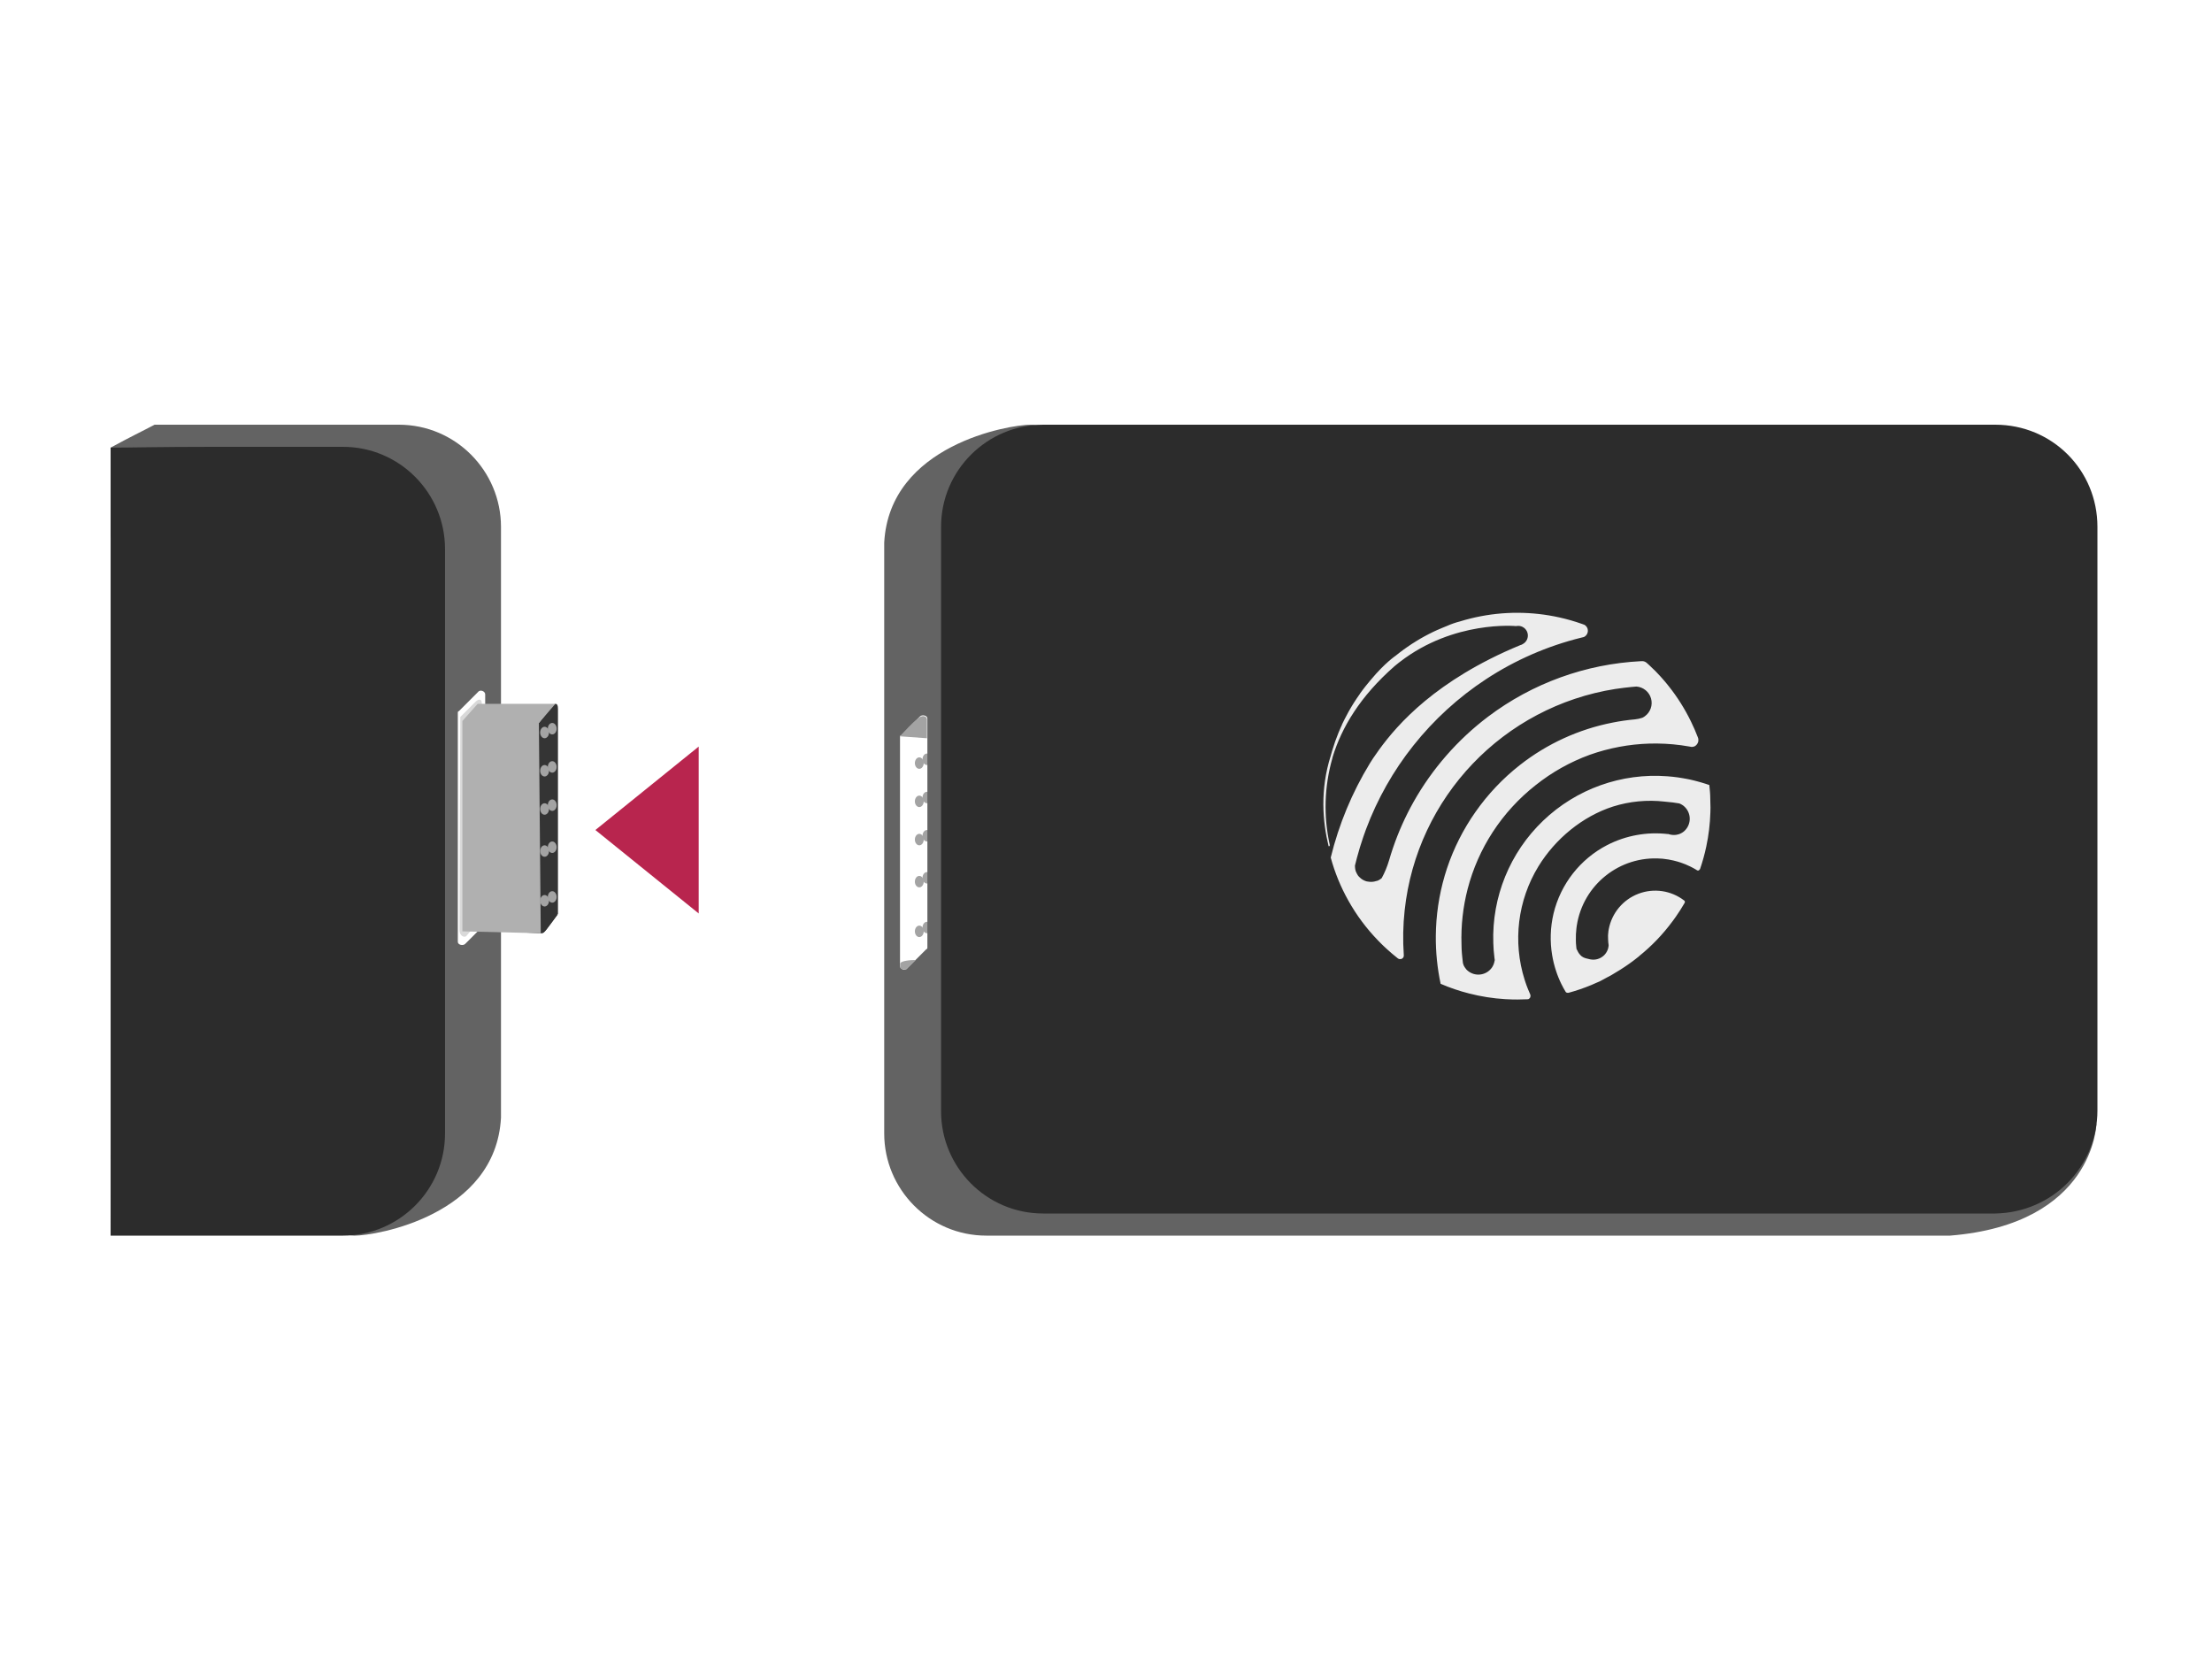 <?xml version="1.0" encoding="UTF-8"?>
<svg xmlns="http://www.w3.org/2000/svg" xmlns:xlink="http://www.w3.org/1999/xlink" width="500px" height="375px" viewBox="0 0 500 375" version="1.1">
  <title>Easy Install and Operate</title>
  <defs>
    <linearGradient x1="-14.32%" y1="50.259%" x2="8.346%" y2="49.368%" id="linearGradient-1">
      <stop stop-color="#810C75" offset="0%"></stop>
      <stop stop-color="#A81E59" offset="27%"></stop>
      <stop stop-color="#D02F3C" offset="59%"></stop>
      <stop stop-color="#E83A2A" offset="84%"></stop>
      <stop stop-color="#F13E24" offset="100%"></stop>
    </linearGradient>
  </defs>
  <g id="Easy-Install-and-Operate" stroke="none" stroke-width="1" fill="none" fill-rule="evenodd">
    <g id="Group-4740" transform="translate(25, 96)">
      <g id="Group" fill-rule="nonzero">
        <path d="M33.33,0 L9.946,0 C6.668,1.729 4.755,2.593 0.002,5.186 C-0.003,18.583 0.002,25.234 0.002,25.234 L6.668,45.945 L12.381,44.04 L12.381,154.973 C12.381,167.59 22.617,178.064 35.472,178.064 L39.205,178.064 C44.204,180.207 51.822,183.302 55.155,183.302 C59.916,183.302 87.054,178.778 88.244,156.64 C88.244,156.163 88.244,155.687 88.244,155.449 C88.244,155.449 88.244,155.449 88.244,155.211 L88.244,23.092 C88.244,10.475 78.008,0 65.153,0 L35.472,0 C34.758,0 34.044,0 33.33,0 Z M84.673,60.942 L84.673,112.6 C84.673,112.838 84.673,113.076 84.435,113.076 L80.15,117.361 C79.674,117.837 78.484,117.599 78.484,116.885 L78.484,65.227 C78.484,64.989 78.484,64.751 78.722,64.751 L83.007,60.466 C83.483,59.752 84.673,60.228 84.673,60.942 Z" id="Shape" fill="#636363"></path>
        <path d="M82.51,62.601 L79.048,66.063 C79.048,77.273 78.852,102.837 78.852,114.183 C78.852,115.584 79.991,116.012 80.409,115.584 L83.927,111.429 L83.927,63.209 C83.927,61.588 82.937,62.195 82.51,62.601 Z" id="Path" fill="#D9D9D9"></path>
        <path d="M99.972,63.442 L96.802,67.415 L96.802,113.665 C97.033,115.533 97.859,114.963 98.243,114.444 L101.124,110.55 L101.124,64.22 C101.124,62.663 100.355,63.052 99.972,63.442 Z" id="Path" fill="#343434"></path>
        <path d="M101.124,110.63 C101.196,110.63 101.172,110.657 101.066,110.707 C98.527,114.098 98.236,114.808 97.235,114.951 C96.543,114.951 91.473,114.663 89.024,114.519 C89.024,114.519 99.91,111.253 101.066,110.707 C101.086,110.681 101.104,110.656 101.124,110.63 Z" id="Path" fill="#343434"></path>
        <polygon id="Path" fill="#B0B0B0" points="100.535 63.094 96.803 67.415 97.235 114.951 79.517 114.519 79.517 66.983 82.975 63.094"></polygon>
        <path d="M0.007,28.329 L0.006,160.211 C0.006,166.513 0.001,169.905 0.002,183.302 C9.509,183.302 16.546,183.302 23.098,183.302 L52.502,183.302 C65.119,183.302 75.593,173.065 75.593,160.211 C75.593,108.614 75.593,79.687 75.593,28.091 C75.593,15.474 65.357,5 52.502,5 L23.098,5 C11.163,5 4.331,5.186 0.006,5.186 C0.008,11.668 0.006,16.622 0.007,28.329 Z" id="Path" fill="#2C2C2C"></path>
        <ellipse id="Oval" fill="#A3A3A3" cx="98.099" cy="69.576" rx="1" ry="1.296"></ellipse>
        <ellipse id="Oval" fill="#A3A3A3" cx="98.099" cy="78.219" rx="1" ry="1.296"></ellipse>
        <ellipse id="Oval" fill="#A3A3A3" cx="98.099" cy="86.862" rx="1" ry="1.296"></ellipse>
        <ellipse id="Oval" fill="#A3A3A3" cx="98.099" cy="96.369" rx="1" ry="1.296"></ellipse>
        <ellipse id="Oval" fill="#A3A3A3" cx="98.099" cy="107.605" rx="1" ry="1.296"></ellipse>
        <ellipse id="Oval" fill="#A3A3A3" cx="99.827" cy="68.711" rx="1" ry="1.296"></ellipse>
        <ellipse id="Oval" fill="#A3A3A3" cx="99.827" cy="77.354" rx="1" ry="1.296"></ellipse>
        <ellipse id="Oval" fill="#A3A3A3" cx="99.827" cy="85.998" rx="1" ry="1.296"></ellipse>
        <ellipse id="Oval" fill="#A3A3A3" cx="99.827" cy="95.505" rx="1" ry="1.296"></ellipse>
        <ellipse id="Oval" fill="#A3A3A3" cx="99.827" cy="106.741" rx="1" ry="1.296"></ellipse>
      </g>
      <g id="Group" transform="translate(174.251, 0)" fill-rule="nonzero">
        <ellipse id="Oval" fill="#A3A3A3" cx="8.547" cy="76.49" rx="1" ry="1.296"></ellipse>
        <ellipse id="Oval" fill="#A3A3A3" cx="8.547" cy="85.134" rx="1" ry="1.296"></ellipse>
        <ellipse id="Oval" fill="#A3A3A3" cx="8.547" cy="93.776" rx="1" ry="1.296"></ellipse>
        <ellipse id="Oval" fill="#A3A3A3" cx="8.547" cy="103.284" rx="1" ry="1.296"></ellipse>
        <ellipse id="Oval" fill="#A3A3A3" cx="8.547" cy="114.519" rx="1" ry="1.296"></ellipse>
        <ellipse id="Oval" fill="#A3A3A3" cx="10.275" cy="75.626" rx="1" ry="1.296"></ellipse>
        <ellipse id="Oval" fill="#A3A3A3" cx="10.275" cy="84.269" rx="1" ry="1.296"></ellipse>
        <ellipse id="Oval" fill="#A3A3A3" cx="10.275" cy="92.912" rx="1" ry="1.296"></ellipse>
        <ellipse id="Oval" fill="#A3A3A3" cx="10.275" cy="102.419" rx="1" ry="1.296"></ellipse>
        <ellipse id="Oval" fill="#A3A3A3" cx="10.275" cy="113.655" rx="1" ry="1.296"></ellipse>
        <path d="M241.288,183.301 L241.526,183.301 C274.139,180.683 274.615,158.068 274.615,158.068 L267.949,137.357 L262.237,139.261 L262.237,28.328 C262.237,15.712 252,5.237 239.145,5.237 L49.654,5.237 C44.656,3.095 37.038,0 33.705,0 C28.945,0 1.806,4.523 0.616,26.662 C0.616,27.138 0.616,27.614 0.616,27.852 C0.616,27.852 0.616,27.852 0.616,28.09 L0.616,160.21 C0.616,172.827 10.852,183.301 23.707,183.301 L239.145,183.301 C239.86,183.301 240.574,183.301 241.288,183.301 Z M4.187,122.36 L4.187,70.702 C4.187,70.464 4.187,70.226 4.425,70.226 L8.71,65.941 C9.186,65.465 10.376,65.703 10.376,66.417 L10.376,118.074 C10.376,118.312 10.376,118.55 10.138,118.55 L5.853,122.836 C5.377,123.55 4.187,123.074 4.187,122.36 Z" id="Shape" fill="#636363"></path>
        <path d="M106.311,50.705 C106.787,50.467 107.264,49.991 107.502,49.753 C107.025,49.991 106.787,50.229 106.311,50.705 Z" id="Path" fill="#2F2C2C"></path>
        <path d="M88.221,75.701 L88.221,75.937 L88.221,75.701 C88.457,75.701 88.457,75.701 88.221,75.701 Z" id="Path" fill="#2F2C2C"></path>
        <path d="M274.852,154.972 L274.852,23.091 C274.852,10.236 264.616,0 251.761,0 L36.56,0 C23.944,0 13.469,10.236 13.469,23.091 L13.469,155.21 C13.469,167.828 23.705,178.301 36.56,178.301 L251.761,178.301 C264.616,178.063 274.852,167.828 274.852,154.972 Z M138.923,145.213 C138.447,145.213 137.971,145.213 137.257,145.213 C136.543,145.213 136.067,145.213 135.353,144.975 C132.02,144.737 128.449,144.022 125.116,143.07 C122.498,142.356 119.88,141.403 117.26,140.213 C116.546,135.691 116.07,131.167 116.308,126.644 C116.308,125.93 116.308,125.216 116.308,124.502 C116.784,118.788 117.975,113.076 119.88,107.6 C121.784,102.125 124.64,96.649 128.211,91.889 C131.782,86.89 136.067,82.604 141.066,79.034 C145.827,75.463 151.064,72.606 156.778,70.464 C160.348,69.274 163.919,68.321 167.49,67.607 C173.441,66.655 172.251,61.894 172.251,61.894 C171.775,60.228 170.585,58.799 168.68,58.323 C170.109,58.085 171.537,58.085 172.965,57.847 C173.441,57.847 173.917,57.847 174.393,57.847 C176.298,58.085 178.203,59.513 178.441,61.418 C177.965,59.513 176.298,57.847 174.393,57.847 C173.917,57.847 173.441,57.847 172.965,57.847 C171.537,57.847 170.109,58.085 168.68,58.323 C162.014,59.275 155.588,60.942 149.636,63.56 C138.447,68.559 128.449,76.415 121.07,86.175 C113.928,95.697 109.405,107.124 107.739,119.026 C107.263,123.312 107.025,127.358 107.263,131.643 L107.263,131.881 L107.263,132.119 C107.263,132.119 107.263,132.119 107.263,132.357 C107.263,132.357 107.263,132.357 107.025,132.357 C107.025,132.357 107.025,132.357 106.787,132.357 C106.549,132.357 106.787,132.357 106.549,132.357 C106.549,132.357 106.549,132.357 106.31,132.357 C106.072,132.357 105.834,132.357 105.596,132.119 L105.358,131.881 C104.406,131.167 103.453,130.215 102.501,129.263 C102.263,129.025 102.025,128.787 101.549,128.311 C101.311,128.073 101.073,127.835 100.835,127.597 C100.597,127.358 100.359,127.12 100.121,126.644 C96.789,123.074 94.169,119.264 92.027,115.218 C89.885,111.409 88.456,107.124 87.266,103.077 C89.646,93.793 93.693,84.985 98.931,76.892 C99.169,76.415 99.407,75.939 99.883,75.701 C103.929,69.75 112.976,58.323 133.449,48.563 C135.115,47.849 137.733,42.85 134.639,41.659 C130.83,40.469 99.407,45.706 88.456,75.463 C85.6,84.509 85.838,93.079 87.266,99.745 C87.266,99.983 87.266,100.221 87.028,99.983 C85.6,93.079 84.886,84.033 88.218,74.51 L88.218,74.272 C88.218,74.034 88.456,73.558 88.456,73.32 L88.456,73.082 C88.932,71.416 89.647,69.75 90.361,68.083 C90.599,67.607 90.837,67.131 91.075,66.655 C91.075,66.417 91.313,66.179 91.313,65.941 C91.551,65.703 91.551,65.227 91.789,64.989 C91.789,64.751 92.027,64.751 92.027,64.512 C92.503,63.798 92.741,63.084 93.217,62.37 C93.455,61.894 93.693,61.656 93.931,61.18 C93.931,61.18 93.931,60.942 94.169,60.942 C94.407,60.704 94.646,60.228 94.884,59.989 C95.36,59.275 96.074,58.323 96.55,57.609 C96.789,57.371 97.027,56.895 97.265,56.657 C97.503,56.419 97.741,56.181 97.979,55.704 C98.455,55.228 98.693,54.752 99.169,54.276 C99.407,54.038 99.407,54.038 99.645,53.8 C103.691,49.277 106.787,47.135 106.787,47.135 C107.025,46.896 107.501,46.658 107.739,46.42 C108.215,46.182 108.453,45.944 108.929,45.706 C109.167,45.468 109.643,45.23 109.881,44.992 C110.833,44.516 111.548,43.802 112.5,43.326 C112.976,43.088 113.214,42.85 113.69,42.611 C114.166,42.373 114.404,42.135 114.88,41.897 C114.88,41.897 114.88,41.897 115.118,41.897 C115.594,41.659 115.832,41.421 116.308,41.421 C116.784,41.183 117.26,40.945 117.499,40.707 C117.975,40.469 118.451,40.231 118.69,40.231 C119.166,39.993 119.642,39.993 119.88,39.755 C120.356,39.517 120.594,39.517 121.07,39.279 C122.26,38.803 123.45,38.327 124.64,38.089 C124.878,38.089 124.878,38.089 124.878,38.089 C125.354,38.089 125.592,37.85 126.069,37.85 C126.545,37.85 126.783,37.612 127.259,37.612 C127.497,37.612 127.735,37.612 127.973,37.374 C128.449,37.374 128.687,37.136 129.163,37.136 C137.019,35.708 145.113,35.946 152.731,37.85 C154.873,38.327 157.016,39.041 158.92,39.755 C159.158,39.755 159.396,39.993 159.634,39.993 C159.872,40.231 160.11,40.469 160.348,40.945 L160.348,41.183 C160.586,42.135 160.11,43.088 159.158,43.564 C158.92,43.564 158.682,43.564 158.444,43.802 C153.921,44.754 149.16,46.182 144.875,48.087 C140.113,49.991 135.591,52.134 131.306,54.99 C123.45,59.989 116.308,66.179 110.357,73.082 C104.644,79.986 99.883,87.842 96.55,96.411 C96.312,97.125 96.074,97.84 95.836,98.554 C95.122,100.459 94.407,102.363 93.931,104.505 C94.407,102.601 95.122,100.459 95.836,98.554 C94.884,100.935 96.074,103.553 98.455,104.505 C98.455,104.505 102.263,105.934 104.168,102.125 C105.834,97.601 107.739,93.555 110.119,89.508 C115.594,80.224 122.974,72.13 131.782,65.941 C140.113,59.989 149.636,55.704 159.634,53.324 C164.634,52.134 169.871,51.419 175.107,51.42 L175.346,51.42 C175.822,51.42 176.298,51.658 176.536,51.896 L176.774,52.134 C177.013,52.134 177.013,52.372 177.013,52.372 L177.251,52.61 C177.489,52.848 177.727,53.086 177.965,53.324 C178.203,53.562 178.203,53.8 178.441,53.8 C178.917,54.276 179.393,54.752 179.631,55.228 C179.869,55.466 180.107,55.704 180.345,55.943 C180.583,56.181 180.821,56.419 181.059,56.657 C181.297,56.895 181.535,57.133 181.535,57.371 C181.773,57.609 182.011,57.847 182.011,58.085 C184.392,61.18 186.296,64.512 187.963,68.083 C188.677,69.512 189.153,71.178 189.867,72.606 L189.867,72.844 L189.867,73.082 C189.867,73.082 189.867,73.082 189.867,73.32 C189.867,73.558 189.867,73.558 189.867,73.796 L189.867,74.034 C189.867,74.51 189.391,74.987 189.153,75.225 C189.153,75.225 188.915,75.225 188.915,75.463 C188.915,75.463 188.915,75.463 188.677,75.463 L188.439,75.463 L188.201,75.463 L187.963,75.463 C187.725,75.463 187.487,75.463 187.248,75.225 C184.392,74.51 181.297,74.272 178.203,74.272 C177.489,74.272 176.774,74.272 176.06,74.272 C170.347,74.272 164.634,75.225 159.158,77.13 C153.683,79.034 148.446,81.652 143.685,85.223 C138.923,88.794 134.639,93.317 131.306,98.316 C127.973,103.077 125.592,108.552 123.926,114.028 C122.498,119.026 121.784,124.264 121.784,129.501 C121.784,129.501 121.784,130.691 122.498,131.881 C122.498,131.881 122.498,132.119 122.736,132.119 C124.164,134.024 127.021,134.5 128.925,133.072 C129.401,132.834 130.83,131.881 130.83,129.263 C130.83,130.691 130.83,132.119 131.068,133.31 C131.068,133.548 131.068,133.786 131.068,133.786 C131.068,133.548 131.068,133.31 131.068,133.31 C130.83,131.881 130.83,130.453 130.83,129.263 C130.83,124.74 131.306,120.455 132.734,116.17 C135.829,105.934 142.495,96.887 151.302,90.936 C160.11,85.223 170.585,82.604 181.059,83.556 C182.011,83.556 182.963,83.794 184.154,84.033 C184.63,84.033 185.106,84.271 185.582,84.271 C186.058,84.271 186.296,84.509 186.772,84.509 C187.01,84.509 187.248,84.509 187.487,84.747 C187.963,84.747 188.201,84.985 188.677,84.985 C189.153,84.985 189.391,85.223 189.867,85.223 L191.057,85.461 C191.534,85.699 191.772,85.699 192.248,85.937 L192.486,85.937 L192.724,85.937 C192.962,85.937 192.962,86.175 193.2,86.175 C193.2,86.89 193.2,87.366 193.438,88.08 C193.438,88.318 193.438,88.794 193.438,89.032 C193.438,89.27 193.438,89.508 193.438,89.746 L193.438,89.984 C193.438,90.46 193.438,90.698 193.438,91.175 C193.438,91.651 193.438,92.127 193.438,92.365 L193.438,92.603 C193.438,93.079 193.438,93.555 193.438,94.031 C193.2,97.125 192.724,100.459 192.01,103.553 C191.534,105.695 190.819,107.838 190.105,109.981 C190.105,109.981 190.105,109.981 190.105,110.219 C189.867,110.457 189.629,110.457 189.391,110.219 C189.153,110.219 189.153,109.981 188.915,109.981 L188.677,109.981 L188.439,109.981 C188.201,109.981 188.201,109.743 187.963,109.743 C187.963,109.743 187.725,109.743 187.725,109.504 C186.772,109.028 186.058,108.79 185.106,108.314 C184.868,108.314 184.392,108.076 184.154,108.076 C184.392,107.362 183.915,107.124 183.677,107.124 C183.201,106.886 182.725,106.886 182.249,106.886 C181.773,106.886 181.297,106.648 180.821,106.648 C180.583,106.648 180.345,106.648 180.107,106.648 C177.251,106.41 174.393,106.648 171.537,107.362 C166.538,108.79 162.014,112.123 159.158,116.408 C157.492,119.026 156.302,121.884 155.826,124.74 C155.826,124.978 155.826,125.216 155.588,125.454 C155.112,129.501 157.492,130.215 158.682,130.453 C160.586,130.691 162.014,127.835 162.252,126.644 C162.252,125.454 162.491,118.312 171.537,115.456 C180.107,112.837 185.582,117.836 186.058,118.312 C186.058,118.55 186.058,118.55 186.058,118.788 C186.058,118.788 186.058,118.788 186.058,119.026 C185.344,120.216 184.392,121.407 183.677,122.836 C183.439,123.312 182.963,123.55 182.725,124.026 C179.393,128.073 176.298,131.167 173.203,133.548 C171.537,134.977 169.871,136.167 167.966,137.119 C166.3,138.071 164.634,139.023 162.967,139.737 C162.967,139.737 162.967,139.737 162.729,139.737 C162.252,139.975 161.538,140.213 161.062,140.451 C160.586,140.689 160.11,140.927 159.634,141.165 C157.492,141.879 155.35,142.594 153.207,143.07 C152.969,143.07 152.731,143.07 152.731,142.832 C152.254,142.117 152.016,141.403 151.54,140.689 C151.54,140.451 151.302,140.451 151.302,140.213 C151.302,139.975 151.302,139.975 151.064,139.737 C150.826,139.261 150.826,139.023 150.588,138.547 C150.588,138.309 150.35,137.833 150.35,137.595 C150.35,137.595 150.35,137.595 150.35,137.357 C150.35,137.119 150.35,137.119 150.112,136.881 C150.112,136.643 150.112,136.643 149.874,136.405 C149.874,136.167 149.636,135.929 149.636,135.691 L149.636,135.453 C149.636,135.215 149.636,135.215 149.636,134.977 C149.636,134.738 149.398,134.5 149.398,134.262 C149.398,134.024 149.16,133.548 149.16,133.31 C149.16,133.072 148.922,132.596 148.922,132.357 C148.446,128.549 148.684,124.502 149.636,120.693 C150.35,117.836 151.54,114.98 153.207,112.599 C156.064,108.076 160.348,104.267 165.11,101.887 C170.347,99.269 176.536,98.316 182.249,99.269 C186.058,97.601 186.296,92.603 183.201,90.222 C183.677,90.222 183.915,90.222 183.915,90.222 C184.63,90.222 185.106,90.46 185.82,90.46 L186.058,90.46 C186.058,90.46 186.058,90.46 186.296,90.46 L186.534,90.698 C186.534,90.698 186.534,90.698 186.772,90.698 C187.725,91.651 188.201,92.841 188.201,94.269 C188.201,93.079 187.725,91.651 186.772,90.698 C186.772,90.698 186.772,90.698 186.534,90.698 L186.296,90.46 C186.296,90.46 186.296,90.46 186.058,90.46 L185.82,90.46 C185.106,90.222 184.63,90.222 183.915,90.222 C183.915,90.222 183.677,90.222 183.201,90.222 C182.487,90.222 181.535,89.984 181.535,89.984 C176.774,89.27 171.775,89.746 167.014,90.936 C158.206,93.555 150.588,99.745 145.589,107.124 C140.59,114.742 138.447,124.264 139.637,133.31 C139.875,135.215 140.351,137.119 140.828,139.023 L140.828,139.261 C140.828,139.499 140.828,139.499 141.066,139.737 C141.066,139.975 141.304,140.213 141.304,140.451 L141.304,140.689 C141.304,140.927 141.543,141.165 141.543,141.165 C141.543,141.403 141.543,141.403 141.781,141.641 C142.019,142.117 142.019,142.594 142.257,143.07 L142.257,143.308 C142.257,143.308 142.257,143.308 142.257,143.546 L142.257,143.784 C142.257,143.784 142.257,143.784 142.019,143.784 L141.781,143.784 C141.781,143.784 141.781,143.784 141.543,143.784 C140.828,143.784 140.351,143.784 139.637,143.784 C139.161,145.213 139.161,145.213 138.923,145.213 Z" id="Shape" fill="#2C2C2C"></path>
        <path d="M141.305,39.993 C142.734,39.993 144.162,41.184 144.162,42.85 C143.924,41.184 142.734,39.993 141.305,39.993 Z" id="Path" fill="#2F2C2C"></path>
        <rect id="Rectangle" fill="#2C2C2C" x="67.753" y="23.336" width="141.745" height="133.966"></rect>
        <path d="M145.774,129.877 C145.816,129.878 145.858,129.877 145.901,129.874 C145.957,129.872 146.018,129.871 146.079,129.869 C146.14,129.868 146.079,129.869 146.079,129.869 C146.106,129.87 146.132,129.87 146.158,129.868 C146.181,129.861 146.202,129.854 146.223,129.844 C146.271,129.825 146.316,129.798 146.357,129.767 L146.422,129.717 C146.449,129.695 146.475,129.671 146.499,129.645 C146.525,129.62 146.547,129.592 146.566,129.56 C146.583,129.542 146.597,129.521 146.608,129.499 C146.625,129.474 146.639,129.449 146.651,129.423 L146.65,129.375 L146.678,129.282 C146.69,129.236 146.697,129.19 146.701,129.142 C146.701,129.142 146.7,129.12 146.7,129.111 C146.705,129.066 146.704,129.021 146.696,128.976 C146.689,128.907 146.671,128.839 146.643,128.776 C146.636,128.747 146.624,128.719 146.607,128.694 C146.445,128.331 146.292,127.967 146.143,127.599 C146.093,127.487 146.046,127.365 146.004,127.244 L145.827,126.784 C145.799,126.721 145.776,126.656 145.757,126.589 C145.687,126.403 145.626,126.221 145.564,126.034 L145.446,125.669 L145.381,125.479 C142.655,116.872 143.797,107.506 148.511,99.806 C152.298,93.634 158.42,88.54 165.353,86.31 C169.111,85.126 173.077,84.746 176.991,85.193 C176.991,85.193 177.719,85.267 178.254,85.325 C178.556,85.357 178.793,85.378 178.81,85.377 C179.306,85.44 179.806,85.515 180.297,85.6 L180.319,85.599 C180.376,85.619 180.434,85.645 180.487,85.67 C180.521,85.681 180.553,85.697 180.585,85.716 C180.617,85.725 180.648,85.739 180.677,85.757 C180.707,85.769 180.735,85.785 180.762,85.803 C180.851,85.846 180.938,85.896 181.019,85.954 C181.055,85.975 181.091,85.999 181.125,86.025 L181.21,86.085 L181.299,86.153 L181.392,86.229 C182.197,86.922 182.671,87.923 182.696,88.985 C182.722,90.048 182.297,91.07 181.525,91.801 L181.461,91.859 L181.268,92.016 C181.195,92.07 181.122,92.125 181.045,92.175 C181.019,92.193 180.993,92.21 180.967,92.225 C180.945,92.243 180.921,92.256 180.894,92.266 L180.82,92.311 C180.729,92.361 180.636,92.405 180.54,92.445 C180.523,92.457 180.504,92.465 180.483,92.468 C180.442,92.492 180.399,92.51 180.353,92.524 C180.304,92.544 180.253,92.56 180.201,92.571 C180.164,92.586 180.127,92.599 180.089,92.608 C179.909,92.662 179.726,92.7 179.54,92.722 C179.516,92.728 179.491,92.728 179.466,92.724 C179.422,92.73 179.378,92.731 179.335,92.727 C179.321,92.73 179.306,92.73 179.291,92.728 C179.223,92.734 179.155,92.736 179.086,92.733 L178.924,92.737 C178.587,92.716 178.254,92.653 177.931,92.551 L177.822,92.514 L177.769,92.493 L177.77,92.533 C173.06,91.98 168.291,92.839 164.069,95.002 C157.956,98.156 153.517,103.813 151.909,110.502 C151.179,113.593 151.074,116.799 151.601,119.931 C151.646,120.21 151.701,120.493 151.76,120.772 C151.82,121.05 151.875,121.328 151.942,121.606 L152.12,122.267 L152.196,122.554 L152.258,122.762 C152.31,122.926 152.358,123.092 152.414,123.252 C152.471,123.412 152.5,123.53 152.552,123.686 C152.603,123.843 152.632,123.921 152.678,124.042 L152.711,124.15 C152.8,124.397 152.898,124.644 152.996,124.891 C153.093,125.138 153.236,125.466 153.366,125.757 L153.398,125.821 C153.437,125.922 153.482,126.02 153.532,126.115 L153.702,126.47 C153.983,127.036 154.284,127.593 154.616,128.136 L154.657,128.204 C154.681,128.239 154.707,128.271 154.738,128.298 C154.861,128.399 155.022,128.441 155.178,128.415 C155.178,128.415 155.227,128.414 155.253,128.413 C155.267,128.416 155.281,128.416 155.296,128.413 C157.038,127.94 158.749,127.358 160.418,126.668 C160.825,126.497 161.227,126.313 161.634,126.132 C162.083,125.965 162.516,125.76 162.931,125.519 L163.064,125.442 C164.413,124.762 165.724,124.013 166.994,123.198 C168.44,122.29 169.831,121.295 171.159,120.221 C171.18,120.208 171.198,120.193 171.215,120.176 L171.253,120.145 L171.296,120.087 C174.122,117.81 176.643,115.178 178.796,112.257 C178.822,112.233 178.844,112.206 178.864,112.177 C179.104,111.847 179.342,111.518 179.57,111.189 C180.259,110.202 180.9,109.199 181.496,108.17 L181.575,108.029 C181.618,107.919 181.615,107.799 181.567,107.692 L181.509,107.61 L181.473,107.576 L181.428,107.542 C178.482,105.276 174.57,104.701 171.097,106.024 C167.623,107.347 165.084,110.378 164.392,114.03 C164.357,114.201 164.331,114.377 164.304,114.548 L164.306,114.622 C164.283,114.789 164.266,114.96 164.253,115.126 C164.239,115.293 164.232,115.381 164.227,115.507 L164.232,115.743 L164.233,115.791 C164.237,115.98 164.242,116.163 164.246,116.351 L164.247,116.381 C164.261,116.812 164.3,117.242 164.366,117.668 C164.369,117.816 164.329,117.966 164.298,118.107 L164.299,118.19 C164.272,118.303 164.24,118.415 164.202,118.524 L164.174,118.612 L164.091,118.812 L164.062,118.882 L163.999,119.01 C163.954,119.104 163.899,119.196 163.845,119.29 C163.79,119.383 163.734,119.449 163.68,119.529 L163.616,119.614 L163.574,119.668 C163.505,119.748 163.438,119.828 163.37,119.899 C162.538,120.729 161.346,121.086 160.196,120.85 C158.598,120.547 158.274,120.205 157.956,119.863 C157.941,119.85 157.928,119.836 157.916,119.82 L157.812,119.696 C157.785,119.669 157.76,119.641 157.74,119.61 C157.695,119.55 157.646,119.485 157.604,119.421 C157.555,119.349 157.509,119.274 157.468,119.197 C157.445,119.166 157.427,119.133 157.413,119.097 L157.358,118.99 L157.326,118.925 L157.298,118.868 L157.298,118.847 L157.256,118.743 C157.205,118.714 157.162,118.672 157.131,118.623 L157.063,118.187 C157.027,117.856 156.997,117.525 156.974,117.193 C156.968,116.94 156.962,116.687 156.956,116.432 C156.937,115.572 156.979,114.71 157.082,113.854 L157.164,113.237 C158.583,103.98 166.89,97.377 176.228,98.083 C176.411,98.078 176.599,98.113 176.788,98.131 C177.17,98.169 177.543,98.222 177.911,98.283 C178.284,98.349 178.649,98.422 179.023,98.51 C179.33,98.577 179.63,98.661 179.934,98.75 C180.237,98.839 180.422,98.897 180.665,98.978 C181.393,99.223 182.104,99.516 182.793,99.854 L183.054,99.984 C183.187,100.042 183.311,100.113 183.439,100.184 L183.51,100.226 C183.563,100.251 183.614,100.279 183.665,100.31 L183.82,100.398 C183.964,100.473 184.103,100.556 184.237,100.646 C184.249,100.656 184.263,100.664 184.277,100.672 C184.304,100.687 184.331,100.704 184.357,100.722 C184.52,100.815 184.725,100.785 184.854,100.649 L184.896,100.591 C184.896,100.591 184.896,100.591 184.895,100.569 L185.016,100.47 C185.593,98.798 186.066,97.091 186.433,95.36 C186.975,92.823 187.286,90.242 187.363,87.648 L187.386,86.567 L187.381,86.353 C187.372,86.008 187.364,85.667 187.356,85.318 C187.347,84.968 187.341,84.697 187.334,84.392 L187.331,84.287 L187.319,83.766 L187.27,82.99 C187.231,82.478 187.184,81.964 187.124,81.449 C186.978,81.401 186.837,81.347 186.684,81.303 C186.613,81.274 186.538,81.253 186.467,81.229 L186.247,81.155 C185.956,81.062 185.669,80.973 185.366,80.884 L184.486,80.638 C184.192,80.557 183.899,80.482 183.605,80.41 C183.315,80.338 183.016,80.271 182.726,80.203 C182.555,80.168 182.384,80.129 182.203,80.098 C181.887,80.035 181.571,79.977 181.255,79.924 C180.86,79.85 180.461,79.786 180.061,79.729 C179.259,79.621 178.456,79.531 177.655,79.472 C167.284,78.672 157.063,82.326 149.551,89.519 C142.038,96.713 137.945,106.767 138.296,117.162 C138.322,118.267 138.414,119.371 138.55,120.47 C138.553,120.619 138.587,120.775 138.613,120.928 C138.639,121.08 138.617,121.111 138.58,121.199 C138.54,121.439 138.476,121.675 138.392,121.903 L138.363,121.987 L138.301,122.133 C138.273,122.201 138.239,122.268 138.2,122.332 L138.138,122.451 L138.071,122.567 L137.991,122.691 L137.952,122.745 C137.884,122.842 137.81,122.935 137.732,123.025 C137.028,123.829 136.015,124.294 134.947,124.302 C133.879,124.311 132.858,123.863 132.141,123.071 L132.14,123.045 L132.073,122.959 C132.051,122.96 132.032,122.907 132.01,122.881 C131.953,122.812 131.902,122.739 131.856,122.662 C131.822,122.619 131.792,122.573 131.766,122.525 C131.755,122.509 131.745,122.491 131.738,122.473 L131.678,122.369 L131.646,122.305 C131.603,122.228 131.566,122.148 131.536,122.067 C131.533,122.054 131.533,122.041 131.535,122.027 C131.535,122.027 131.535,122.027 131.534,122.001 L131.51,121.941 L131.449,121.759 L131.422,121.667 L131.421,121.637 C131.368,121.253 131.328,120.869 131.292,120.477 C131.216,119.831 131.165,119.168 131.132,118.526 C131.123,118.164 131.115,117.806 131.106,117.443 C130.972,113.224 131.441,109.009 132.499,104.923 C133.681,100.376 135.587,96.049 138.145,92.109 C140.786,88.046 144.08,84.446 147.894,81.454 C151.566,78.533 155.687,76.222 160.095,74.614 C164.421,73.078 168.959,72.223 173.548,72.081 C174.129,72.066 174.71,72.053 175.297,72.065 C177.733,72.086 180.163,72.311 182.562,72.736 C182.737,72.762 182.908,72.793 183.08,72.828 C183.151,72.833 183.223,72.832 183.294,72.823 C183.342,72.819 183.39,72.81 183.437,72.798 C183.488,72.79 183.537,72.777 183.585,72.759 C183.585,72.759 183.585,72.759 183.615,72.758 C183.646,72.758 183.615,72.758 183.642,72.758 C183.681,72.745 183.718,72.729 183.754,72.711 C183.778,72.702 183.801,72.692 183.824,72.679 L183.888,72.642 C183.94,72.611 183.992,72.575 184.039,72.539 C184.33,72.306 184.535,71.983 184.62,71.62 L184.647,71.462 C184.651,71.361 184.649,71.261 184.64,71.16 L184.637,71.029 C184.625,70.955 184.608,70.883 184.584,70.812 L184.528,70.66 C184.064,69.441 183.543,68.242 182.964,67.064 C181.591,64.246 179.915,61.585 177.966,59.13 C177.812,58.933 177.655,58.74 177.492,58.542 L177.006,57.959 C176.845,57.766 176.678,57.574 176.507,57.385 C176.336,57.197 176.17,57.004 175.999,56.816 C175.663,56.435 175.313,56.063 174.946,55.7 L174.498,55.273 C174.278,55.056 174.051,54.847 173.827,54.625 L173.59,54.399 C173.496,54.309 173.402,54.22 173.304,54.135 L173.018,53.879 C172.742,53.61 172.374,53.455 171.989,53.445 C171.902,53.447 171.806,53.449 171.713,53.451 C159.179,54.071 147.12,58.444 137.102,66.003 C130.218,71.211 124.479,77.782 120.244,85.305 C118.394,88.601 116.85,92.06 115.629,95.637 C115.315,96.55 115.026,97.47 114.755,98.399 L114.727,98.483 C114.322,99.872 113.768,101.213 113.073,102.483 L112.975,102.569 C112.937,102.603 112.894,102.633 112.85,102.659 L112.76,102.731 L112.618,102.822 L112.506,102.89 C112.433,102.931 112.359,102.973 112.286,103.009 L112.264,103.01 C112.224,103.01 112.19,103.042 112.156,103.056 C112.143,103.063 112.132,103.07 112.121,103.079 L112.078,103.08 L111.952,103.131 C111.938,103.133 111.923,103.133 111.908,103.132 C111.888,103.136 111.868,103.136 111.847,103.134 C111.828,103.147 111.806,103.155 111.782,103.157 C111.709,103.184 111.633,103.205 111.556,103.223 C111.504,103.224 111.448,103.252 111.395,103.262 C111.343,103.272 111.251,103.287 111.187,103.298 C111.121,103.308 110.999,103.302 110.907,103.326 C110.797,103.337 110.686,103.34 110.575,103.334 C110.467,103.333 110.359,103.325 110.251,103.311 L110.22,103.312 C110.12,103.302 110.02,103.285 109.922,103.262 C109.901,103.265 109.878,103.266 109.857,103.264 C109.8,103.266 109.747,103.24 109.694,103.224 C109.68,103.226 109.664,103.227 109.65,103.225 C109.607,103.226 109.562,103.196 109.518,103.185 C109.474,103.172 109.404,103.148 109.351,103.123 C109.293,103.106 109.237,103.083 109.183,103.057 C108.956,102.961 108.74,102.84 108.54,102.696 C108.482,102.659 108.428,102.618 108.375,102.573 C108.224,102.457 108.082,102.329 107.951,102.19 L107.834,102.053 C107.795,102.011 107.759,101.967 107.726,101.92 L107.622,101.783 L107.622,101.752 C107.567,101.67 107.512,101.589 107.466,101.502 C107.381,101.356 107.309,101.202 107.25,101.043 C107.213,100.962 107.181,100.875 107.153,100.793 L107.15,100.714 C107.118,100.61 107.093,100.501 107.069,100.401 L107.066,100.27 C107.051,100.185 107.04,100.099 107.034,100.013 C107.024,99.891 107.021,99.768 107.025,99.646 C107.168,99.052 107.311,98.463 107.473,97.886 C107.898,96.276 108.388,94.681 108.932,93.103 C109.12,92.553 109.317,92.006 109.518,91.463 C112.07,84.628 115.683,78.236 120.225,72.525 C124.871,66.68 130.42,61.612 136.663,57.514 C143.248,53.197 150.516,50.027 158.16,48.139 C158.36,48.086 158.564,48.037 158.765,47.993 C159.48,47.659 159.834,46.845 159.594,46.094 L159.538,45.946 C159.404,45.658 159.19,45.414 158.922,45.244 C158.732,45.174 158.543,45.1 158.353,45.034 C156.695,44.446 155.003,43.959 153.286,43.577 C147.04,42.177 140.563,42.161 134.31,43.531 C134.019,43.595 133.727,43.663 133.441,43.731 C133.266,43.775 133.093,43.814 132.923,43.862 C132.619,43.934 132.32,44.016 132.015,44.097 C131.711,44.179 131.364,44.284 131.038,44.383 L130.756,44.469 C129.752,44.723 128.771,45.064 127.825,45.487 C127.504,45.611 127.184,45.741 126.864,45.877 C126.837,45.878 126.811,45.879 126.781,45.91 C126.448,46.049 126.115,46.197 125.782,46.345 C125.782,46.345 125.782,46.345 125.756,46.345 C125.418,46.493 125.081,46.65 124.748,46.807 C124.415,46.963 124.07,47.138 123.737,47.312 C123.404,47.486 123.11,47.637 122.8,47.806 C122.765,47.807 122.727,47.843 122.692,47.866 C122.377,48.035 122.067,48.213 121.756,48.391 C121.462,48.564 121.174,48.737 120.894,48.914 C120.2,49.337 119.519,49.777 118.853,50.244 C118.586,50.425 118.324,50.61 118.063,50.805 C118.037,50.82 118.012,50.836 117.989,50.854 L117.907,50.918 C117.615,51.126 117.328,51.342 117.049,51.563 C116.774,51.78 116.5,52.014 116.229,52.212 C116.229,52.212 113.759,53.867 110.674,57.591 L110.359,57.962 C110.023,58.359 109.691,58.76 109.373,59.166 C109.182,59.406 108.995,59.647 108.814,59.892 L108.772,59.95 L108.157,60.782 L108.158,60.808 L108.111,60.879 C107.642,61.533 107.19,62.213 106.764,62.883 C106.604,63.132 106.449,63.385 106.297,63.637 L106.175,63.841 C105.987,64.155 105.803,64.474 105.621,64.799 L105.583,64.865 C105.269,65.428 104.968,65.999 104.679,66.57 L104.504,66.924 C104.367,67.207 104.242,67.49 104.087,67.774 L104.088,67.804 L104.088,67.83 C104.001,68.021 103.91,68.202 103.827,68.392 C103.648,68.79 103.478,69.192 103.313,69.593 C102.77,70.918 102.295,72.269 101.888,73.641 C101.863,73.707 101.843,73.775 101.828,73.843 L101.617,74.579 L101.537,74.86 C99.118,82.513 99.704,89.669 101.061,95.267 C101.274,95.371 101.36,95.107 101.335,95.003 C99.892,88.528 100.09,81.794 101.913,75.415 L101.976,75.129 C104.003,68.453 108.207,61.384 115.975,54.579 C116.271,54.332 116.563,54.089 116.858,53.859 C116.876,53.849 116.892,53.837 116.906,53.823 L116.966,53.778 L117.09,53.678 L117.159,53.629 C129.402,44.155 143.434,45.521 143.434,45.521 C143.559,45.494 143.686,45.478 143.813,45.473 C144.844,45.421 145.77,46.096 146.036,47.094 C146.302,48.091 145.833,49.138 144.913,49.605 C144.786,49.701 144.638,49.765 144.481,49.79 C142.019,50.805 139.722,51.852 137.59,52.932 L137.512,52.973 C121.292,61.186 114.322,70.677 111.07,75.481 C110.846,75.832 110.618,76.183 110.4,76.538 C106.367,83.142 103.381,90.331 101.547,97.849 C102.471,101.243 103.81,104.51 105.535,107.577 C107.372,110.864 109.632,113.897 112.256,116.599 C112.476,116.829 112.704,117.056 112.928,117.282 C113.152,117.508 113.317,117.666 113.519,117.858 C113.72,118.05 113.988,118.284 114.23,118.519 C114.994,119.221 115.788,119.893 116.604,120.539 L116.795,120.687 C116.943,120.775 117.116,120.812 117.287,120.793 C117.325,120.797 117.364,120.796 117.401,120.79 C117.448,120.781 117.495,120.766 117.54,120.748 C117.588,120.729 117.634,120.706 117.678,120.679 C117.722,120.651 117.764,120.62 117.803,120.585 C117.837,120.558 117.868,120.526 117.892,120.49 L117.918,120.459 C117.936,120.437 117.951,120.413 117.964,120.388 L118.006,120.308 L118.005,120.278 C118.022,120.242 118.035,120.203 118.042,120.163 C118.054,120.118 118.062,120.07 118.064,120.022 L118.064,119.992 C118.058,119.947 118.057,119.902 118.061,119.857 C117.827,116.495 117.893,113.12 118.257,109.77 C121.01,84.215 140.575,63.69 165.969,59.718 C165.969,59.718 166.004,59.717 166.027,59.716 C167.188,59.54 168.35,59.396 169.513,59.284 C169.884,59.248 170.263,59.213 170.639,59.187 C172.198,59.298 173.52,60.374 173.948,61.877 C174.375,63.38 173.815,64.99 172.548,65.905 C172.459,65.972 172.365,66.034 172.268,66.091 C172.187,66.136 172.105,66.182 172.022,66.223 L171.975,66.246 C171.428,66.432 170.862,66.552 170.287,66.606 C168.595,66.76 166.912,67.005 165.246,67.338 C157.61,68.833 150.436,72.118 144.314,76.922 C140.447,79.955 137.05,83.545 134.233,87.573 C131.501,91.469 129.347,95.739 127.837,100.251 C126.376,104.651 125.537,109.232 125.342,113.864 C125.32,114.433 125.303,115.001 125.299,115.575 C125.269,119.204 125.634,122.827 126.388,126.378 C128.465,127.275 130.611,128.006 132.806,128.56 C135.484,129.252 138.224,129.683 140.986,129.847 C141.502,129.878 142.019,129.901 142.535,129.914 C142.972,129.926 143.37,129.934 143.79,129.929 C143.965,129.924 144.144,129.92 144.323,129.915 C144.808,129.922 145.289,129.897 145.774,129.877 Z" id="Path" fill="#ECECEC"></path>
        <path d="M10.278,70.872 L4.228,70.44 C5.237,69.287 7.08,67.241 8.117,66.55 C9.414,65.254 10.278,66.118 10.278,66.55 L10.278,70.872 Z" id="Path" fill="#A3A3A3"></path>
        <path d="M5.524,123.162 L7.687,121.001 C6.534,121.001 4.228,121.174 4.228,121.866 L4.228,122.73 C4.508,122.974 4.66,123.162 5.524,123.162 Z" id="Path" fill="#A3A3A3"></path>
      </g>
      <line x1="184.995" y1="90.54" x2="114.502" y2="90.54" id="Path" stroke="url(#linearGradient-1)" stroke-width="4.5" stroke-dasharray="3.6"></line>
      <polygon id="Path" fill="#B8254E" fill-rule="nonzero" points="109.581 91.617 132.934 110.479 132.934 72.754"></polygon>
    </g>
  </g>
</svg>
